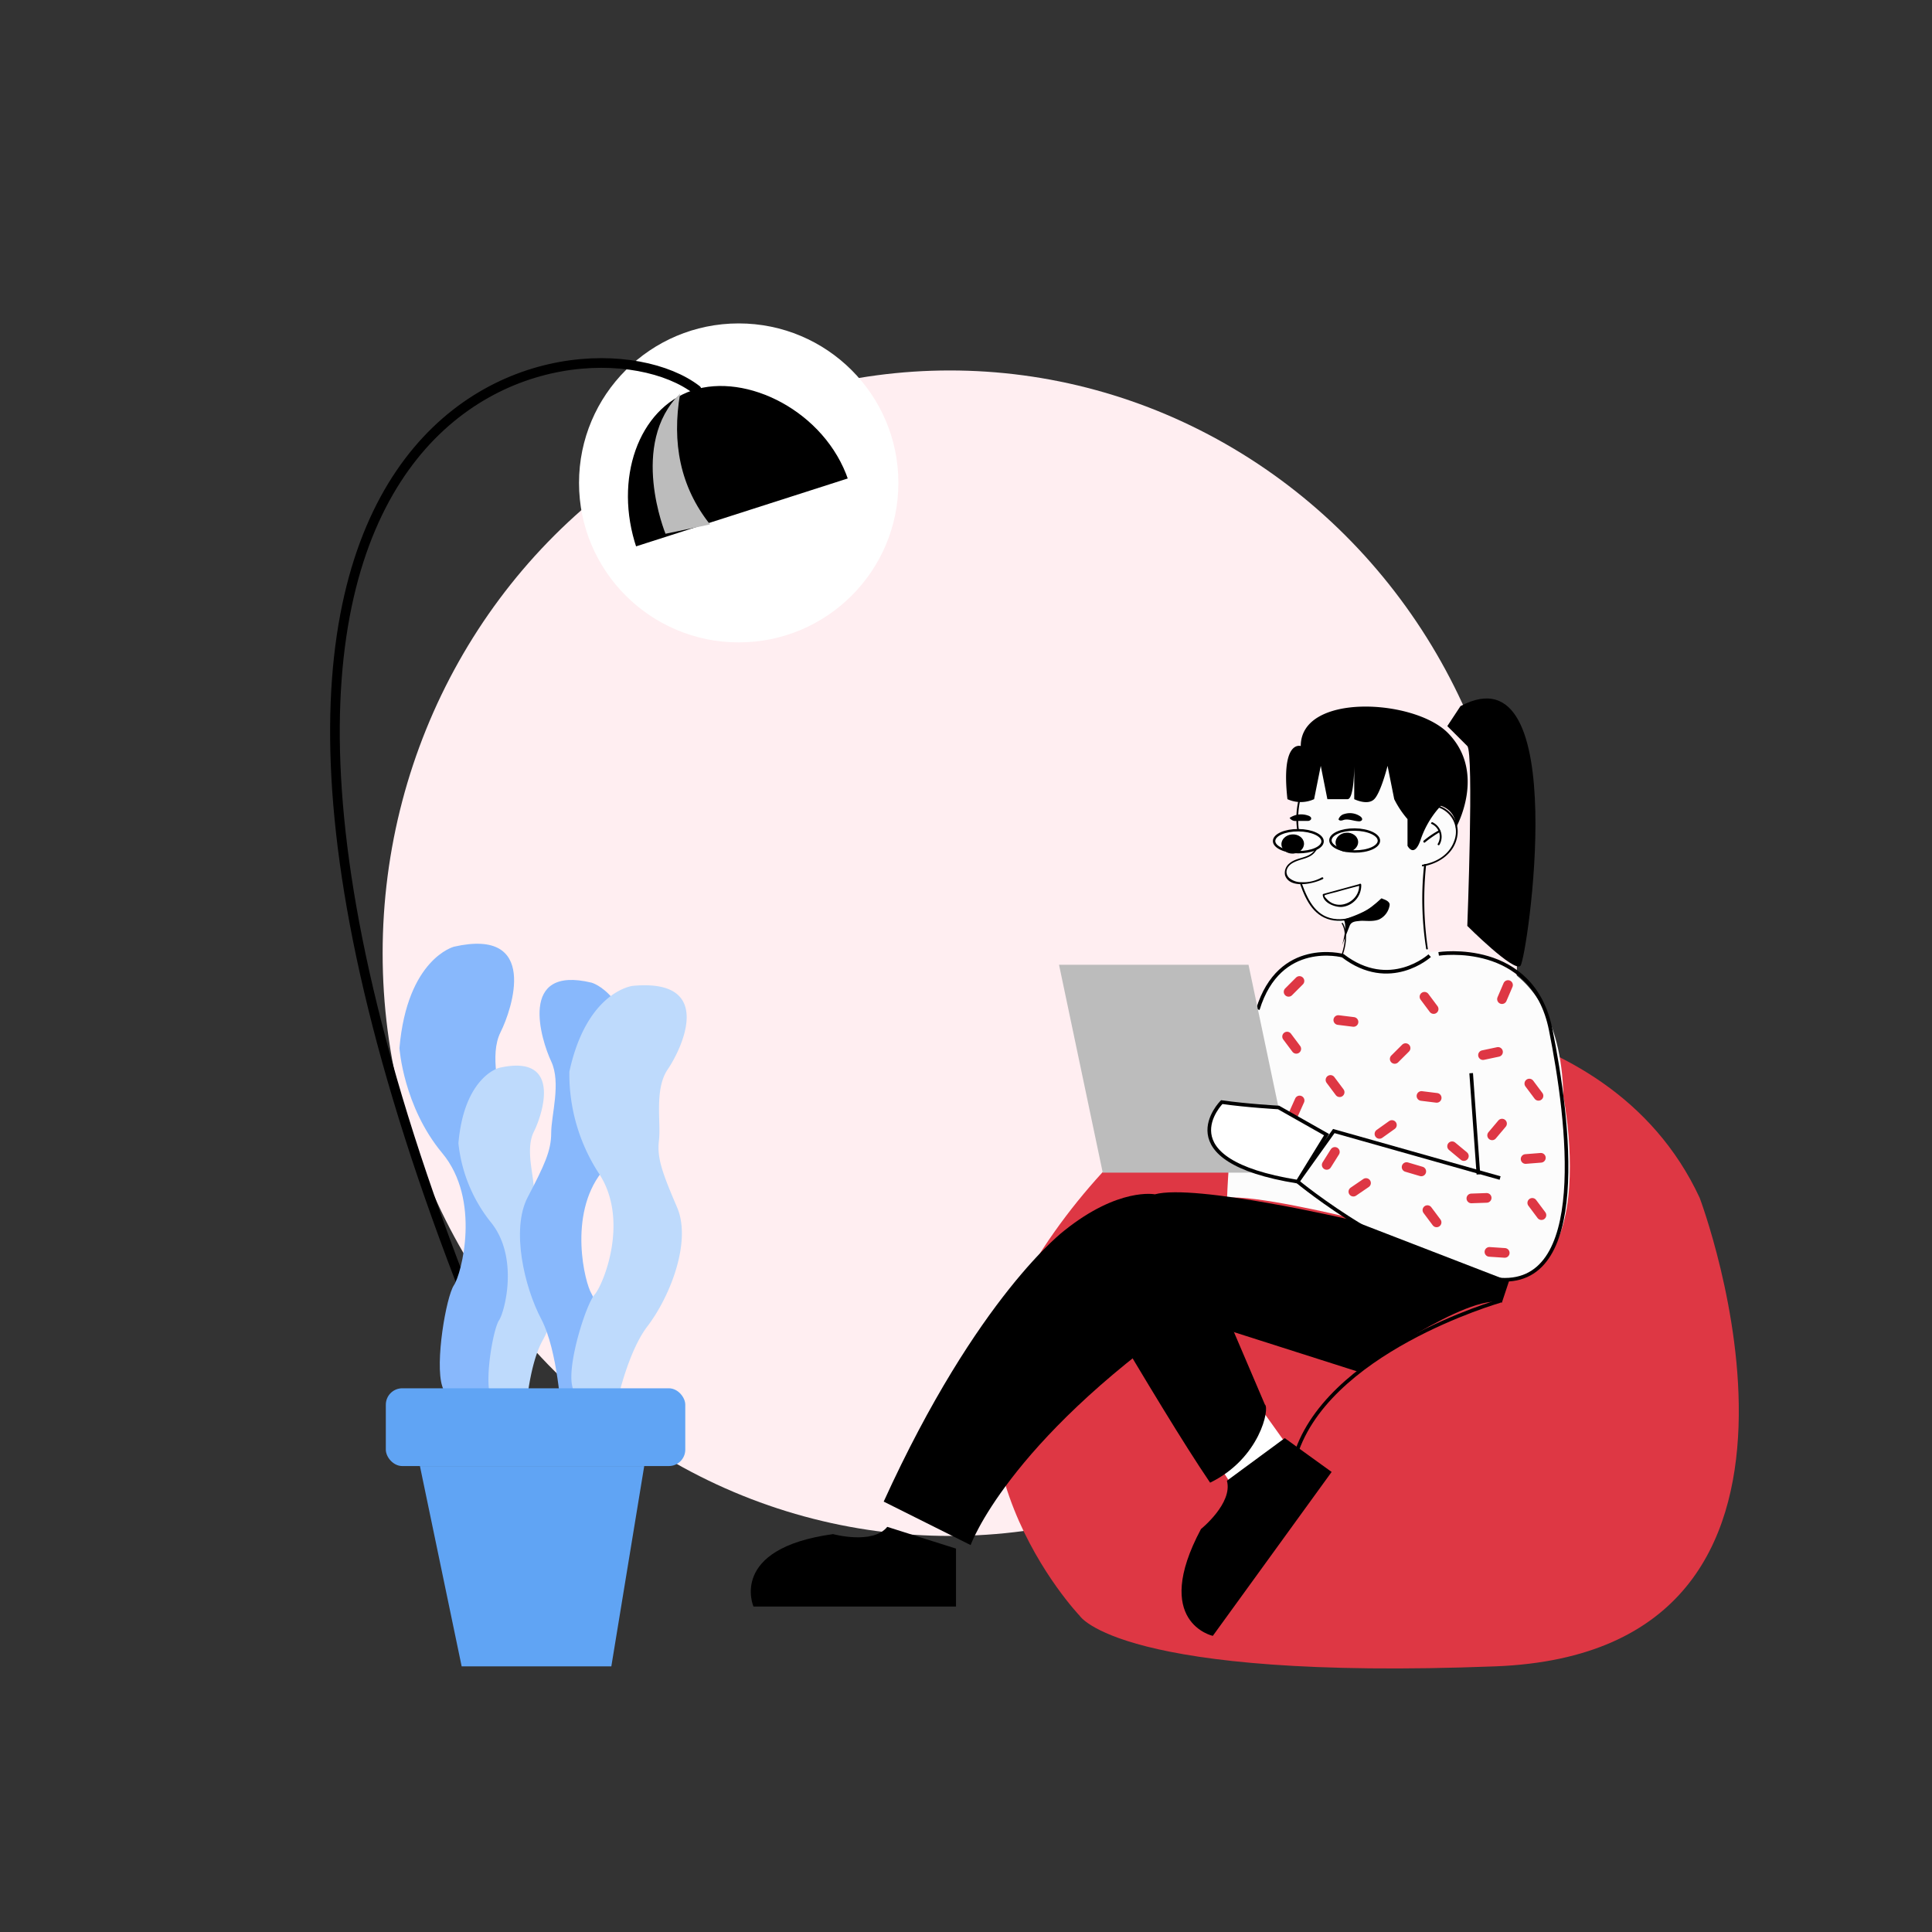 <svg xmlns="http://www.w3.org/2000/svg" viewBox="0 0 400 400"><rect x="0" y="0" width="400" height="400" fill="#333333" stroke="none"/><defs><style>.cls-1{fill:#ffeef1;}.cls-12,.cls-15,.cls-2{fill:#fff;}.cls-3{stroke:#fff;}.cls-11,.cls-13,.cls-14,.cls-15,.cls-3,.cls-4{stroke-miterlimit:10;}.cls-14,.cls-15,.cls-3{stroke-width:0.75px;}.cls-11,.cls-13,.cls-14,.cls-4{fill:none;}.cls-12,.cls-13,.cls-14,.cls-15,.cls-4{stroke:#000;}.cls-11,.cls-13,.cls-4{stroke-linecap:round;}.cls-11,.cls-4{stroke-width:2px;}.cls-5{fill:#bcbcbc;}.cls-6{fill:#88b8fc;}.cls-7{fill:#bedafc;}.cls-8{fill:#60a4f4;}.cls-9{fill:#de3744;}.cls-10{fill:#fcfcfc;}.cls-11{stroke:#de3744;}.cls-12{stroke-miterlimit:10;stroke-width:0.5px;}.cls-13{stroke-width:0.25px;}</style></defs><g id="Layer_3" data-name="Layer 3"><ellipse class="cls-1" cx="196.66" cy="197.35" rx="117.44" ry="120.65"/><ellipse class="cls-2" cx="152.94" cy="99.98" rx="33.06" ry="33.02"/><path class="cls-3" d="M176,99.3c-4.88-14.45-21.4-22.66-32.78-18.82s-16.65,18.66-11.77,33.11Z"/><path class="cls-4" d="M144.23,80.72C120.76,62.63,18.66,78.9,100.75,278.79"/><path class="cls-5" d="M140.81,81.49c-1.73,10.15,0,19.3,6.2,27.09l-9.22,1.93S130.13,91.92,140.81,81.49Z"/><path class="cls-6" d="M94,196S84.31,198.46,82.7,217c0,0,.81,12.08,8.86,21.74s4,25,2.41,27.37S90,282.2,91.56,287s2.57,6,2.57,6h7.13s.77-14.09,4.79-21.34,7.25-20.13,3.22-27.38-5.63-10.46-5.63-14.49-2.42-11.27,0-16.1S111.69,192,94,196Z"/><path class="cls-7" d="M103.32,221.09s-7.21,1.8-8.41,15.61a31.39,31.39,0,0,0,6.61,16.22c6,7.21,3,18.62,1.8,20.43s-3,12-1.8,15.61a17.26,17.26,0,0,0,1.92,4.51h5.32s.57-10.51,3.57-15.92,5.41-15,2.41-20.42-4.21-7.81-4.21-10.82-1.8-8.41,0-12S116.54,218.08,103.32,221.09Z"/><path class="cls-6" d="M122.48,203.45s8.35,2.22,9.74,19.25c0,0-.7,11.11-7.66,20s-3.48,22.95-2.08,25.17,3.48,14.81,2.08,19.25-2.21,5.55-2.21,5.55h-6.17s-.66-13-4.14-19.61-6.27-18.51-2.79-25.18,4.87-9.62,4.87-13.32,2.09-10.37,0-14.81S107.17,199.75,122.48,203.45Z"/><path class="cls-7" d="M131,204.11s-9.5,1.06-13.12,17.78a37.73,37.73,0,0,0,6,20.88c6.6,9.76,1,23.25-.77,25.26s-5.65,14.23-4.66,18.82,1.77,5.82,1.77,5.82l6.82.84s2.31-12.77,7-18.91,9.18-17.52,6.15-24.61-4.21-10.21-3.76-13.89-1-10.57,1.81-14.69S148.32,202.51,131,204.11Z"/><rect class="cls-8" x="79.88" y="287.43" width="62" height="16.1" rx="3.4"/><polygon class="cls-8" points="86.94 303.53 95.58 345 126.57 345 133.38 303.53 86.94 303.53"/><path class="cls-9" d="M351.9,248S387.45,342,309.61,345s-86.08-10.48-86.08-10.48-32.94-34.44-9.73-72.61,62.12-53.14,62.12-53.14S332.44,206.12,351.9,248Z"/><polygon class="cls-2" points="259.31 289.18 266.79 299.66 254.82 307.15 246.58 294.42 259.31 289.18"/><path class="cls-10" d="M296,197.12s26.94-4.5,27.69,29.94c0,0,11.23,56.14-31.44,32.18L278,251.76s-18.71-4.49-23.95-3.75c0,0,1.5-45.66,12.72-47.9,0,0,3.75-5.24,11.23-2.25C278,197.86,290,206.1,296,197.12Z"/><path d="M279.52,252.51s-32.19-7.49-40.42-5.24c0,0-7.49-1.5-18.71,7.48,0,0-18,13.47-37.43,56.14l18,9s7.49-21,44.92-47.15L281,283.94s23.2-16.46,29.94-14.22l1.49-4.49Z"/><path d="M248.67,259.85l13.21,30.94c1.05.71-1,11.16-11.34,16.18-5.49-8.08-13.32-21.1-21.62-35.1l16-13.37Z"/><path class="cls-10" d="M269,164.18v13.47s-6,3,0,5.24a11.51,11.51,0,0,0,9,8.24s1.5,6,0,6.73c0,0,9,6.74,18,0,0,0-3-14.22-.75-18.71,0,0,12-4.49,3-12l-12-15L269,156.7Z"/><line class="cls-11" x1="280.23" y1="211.58" x2="277.08" y2="211.19"/><line class="cls-11" x1="297.45" y1="227.3" x2="294.3" y2="226.91"/><line class="cls-11" x1="296.82" y1="208.91" x2="294.92" y2="206.37"/><line class="cls-11" x1="268.38" y1="217.15" x2="266.48" y2="214.61"/><line class="cls-11" x1="318.53" y1="226.88" x2="316.63" y2="224.34"/><line class="cls-11" x1="310.15" y1="217.79" x2="307.04" y2="218.45"/><line class="cls-11" x1="310.97" y1="206.86" x2="312.22" y2="203.94"/><line class="cls-11" x1="291.01" y1="217" x2="288.76" y2="219.24"/><line class="cls-11" x1="269.04" y1="203.1" x2="266.79" y2="205.35"/><line class="cls-11" x1="277.36" y1="226.13" x2="275.46" y2="223.59"/><line class="cls-11" x1="288.18" y1="232.92" x2="285.6" y2="234.76"/><line class="cls-11" x1="303.08" y1="239.35" x2="300.64" y2="237.32"/><line class="cls-11" x1="267.77" y1="230.74" x2="269.07" y2="227.84"/><line class="cls-11" x1="308.93" y1="235.06" x2="310.98" y2="232.63"/><line class="cls-11" x1="319.02" y1="239.71" x2="315.86" y2="239.96"/><line class="cls-11" x1="319.14" y1="251.58" x2="317.24" y2="249.04"/><line class="cls-11" x1="307.8" y1="248.01" x2="304.63" y2="248.12"/><line class="cls-11" x1="311.54" y1="259.4" x2="308.37" y2="259.19"/><line class="cls-11" x1="297.43" y1="253.08" x2="295.53" y2="250.54"/><line class="cls-11" x1="294.26" y1="242.53" x2="291.22" y2="241.63"/><line class="cls-11" x1="282.82" y1="244.93" x2="280.2" y2="246.72"/><line class="cls-11" x1="276.37" y1="238.49" x2="274.68" y2="241.18"/><path d="M197.93,320.62v12H156s-5.24-12,16.47-15c0,0,8.23,2.24,11.23-1.5Z"/><path d="M266,297.75l9.7,7-24.6,33.94s-12.77-2.79-2.45-22.12c0,0,6.64-5.35,5.37-10Z"/><path d="M268.88,165.49a16.57,16.57,0,0,0-.34,6.12c0,.21.41.21.34,0a18.07,18.07,0,0,1,.34-6.05c.07-.2-.27-.27-.34-.07Z"/><path d="M267,169.34a4.27,4.27,0,0,1,3.84-.48,1.13,1.13,0,0,1,.49.28.42.42,0,0,1,.06.55.79.79,0,0,1-.68.27h-2.27a1.45,1.45,0,0,1-1.44-.62Z"/><path d="M277.13,169.62a1.69,1.69,0,0,1,1.24-1.1,3.78,3.78,0,0,1,3.23.48c.2.14.48.41.41.69s-.48.41-.83.34c-1-.07-2.06-.55-3-.27a1.83,1.83,0,0,1-.55.13.55.55,0,0,1-.48-.2Z"/><ellipse class="cls-12" cx="268.83" cy="174.17" rx="2.27" ry="5.02" transform="translate(92.39 441.52) rotate(-89.52)"/><ellipse cx="267.63" cy="174.76" rx="2.34" ry="1.99" transform="translate(-11.39 18.83) rotate(-3.95)"/><ellipse class="cls-12" cx="280.03" cy="173.76" rx="2.27" ry="5.02" transform="matrix(0.01, -1, 1, 0.01, 103.91, 452.31)"/><ellipse cx="278.84" cy="174.41" rx="2.34" ry="1.99" transform="translate(-11.34 19.6) rotate(-3.95)"/><path d="M272.25,175.94c-1.24,1.86-3.71,1.44-5.29,2.82a2.5,2.5,0,0,0-.9,2.47c1,2.89,6,1.72,7.84.76.2-.14,0-.41-.21-.34a7.76,7.76,0,0,1-4.26,1,3.84,3.84,0,0,1-2.54-.9c-1.1-1.16-.35-2.54.89-3.16,1.65-.89,3.58-.75,4.68-2.47.27-.14-.07-.35-.21-.14Z"/><path d="M269.22,183.16c1.24,3.5,3,6.87,7,7.42,3.84.48,7.28-1.79,10-4.26.21-.14-.07-.41-.27-.28-2.48,2.34-5.57,4.47-9.15,4.26-4.19-.27-5.91-3.71-7.21-7.21-.07-.21-.48-.14-.35.07Z"/><path d="M297.68,167.14a5.28,5.28,0,0,1,3.43,6.88c-1,2.95-3.71,4.53-6.59,5-.21.07-.14.42.06.35,3.37-.55,6.6-2.75,7.15-6.33a5.56,5.56,0,0,0-4-6.25.17.17,0,1,0-.07.34Z"/><path d="M294.86,179a66,66,0,0,0,.41,17.42c0,.21.38.19.35,0a68.91,68.91,0,0,1-.36-17.34c0-.21-.37-.27-.4-.06Z"/><path d="M295,174.43a25.39,25.39,0,0,1,3.16-2.2c.2-.14,0-.41-.21-.34a19.58,19.58,0,0,0-3.23,2.2c-.14.2.14.48.28.34Z"/><path d="M296.37,170.58a2.88,2.88,0,0,1,1.31,4.12c-.14.21.2.42.34.21a3.32,3.32,0,0,0-1.44-4.67c-.21-.07-.41.27-.21.34Z"/><path class="cls-2" d="M281.6,183.16c.27,1.78-1.24,3.64-3,4.19a4.11,4.11,0,0,1-4.67-1.86v-.27l7.63-2.06Z"/><path d="M281.39,183.16c.21,3.43-4.26,5.63-6.67,3-.89-.89-.48-.82.48-1.1.69-.2,1.38-.34,2.07-.55,1.44-.41,3-.82,4.39-1.17.21-.07.14-.41-.06-.34L274,185.08c-.07,0-.14.07-.14.21.14,1.72,2.68,2.61,4.05,2.47a4.46,4.46,0,0,0,3.92-4.53c0-.35-.41-.35-.41-.07Z"/><path d="M286.24,186.1s1.57.4,1.47,1.29a3.93,3.93,0,0,1-2.25,3c-1.39.5-3,.17-3.86.27s-1.79.08-2.16,1-1.59,4.07-1.59,4.07,1.24-3.95.33-5.36C278.18,190.34,283.31,189,286.24,186.1Z"/><path d="M269.31,154.46s-4.14-1.38-2.76,11a6.66,6.66,0,0,0,5.52,0l1.38-6.9,1.37,6.9H279c1.38,0,1.38-6.9,1.38-6.9v6.9s2.76,1.38,4.14,0,2.76-6.9,2.76-6.9l1.38,6.9a19.68,19.68,0,0,0,2.75,4.13v5.52s1.38,2.76,2.76-1.38a19.35,19.35,0,0,1,4.14-6.89,4.36,4.36,0,0,1,3.09,4.61s6.56-11.51-1.71-19.78C292.62,144.67,269.31,143.43,269.31,154.46Z"/><path d="M299.65,150.33l4.14,4.13c1.38,1.38,0,37.24,0,37.24s9.65,9.65,11,8.27,11-66.19-12.41-53.78Z"/><path class="cls-13" d="M277.91,197.59c1.48-4.46,0-6.41,0-6.41"/><path class="cls-14" d="M296,197.86s-8.24,7.49-18,0c0,0-13.09-3.56-17.58,11.13"/><path class="cls-14" d="M297.86,197.49s19.46-3,23.2,15.72,8.24,53.89-11.23,51.65-41.17-20.21-41.17-20.21l7.49-10.48,34.43,9.73"/><line class="cls-14" x1="304.59" y1="222.19" x2="306.09" y2="243.15"/><polygon class="cls-5" points="267.54 242.78 228.31 242.78 219.26 199.74 258.49 199.74 267.54 242.78"/><path class="cls-14" d="M310.58,269.35s-36.68,10.48-42.66,32.93"/><path class="cls-15" d="M274.65,234.92l-9.94-5.63s-6.52-.36-11.76-1.11c0,0-12,12,15.71,16.47Z"/></g></svg>